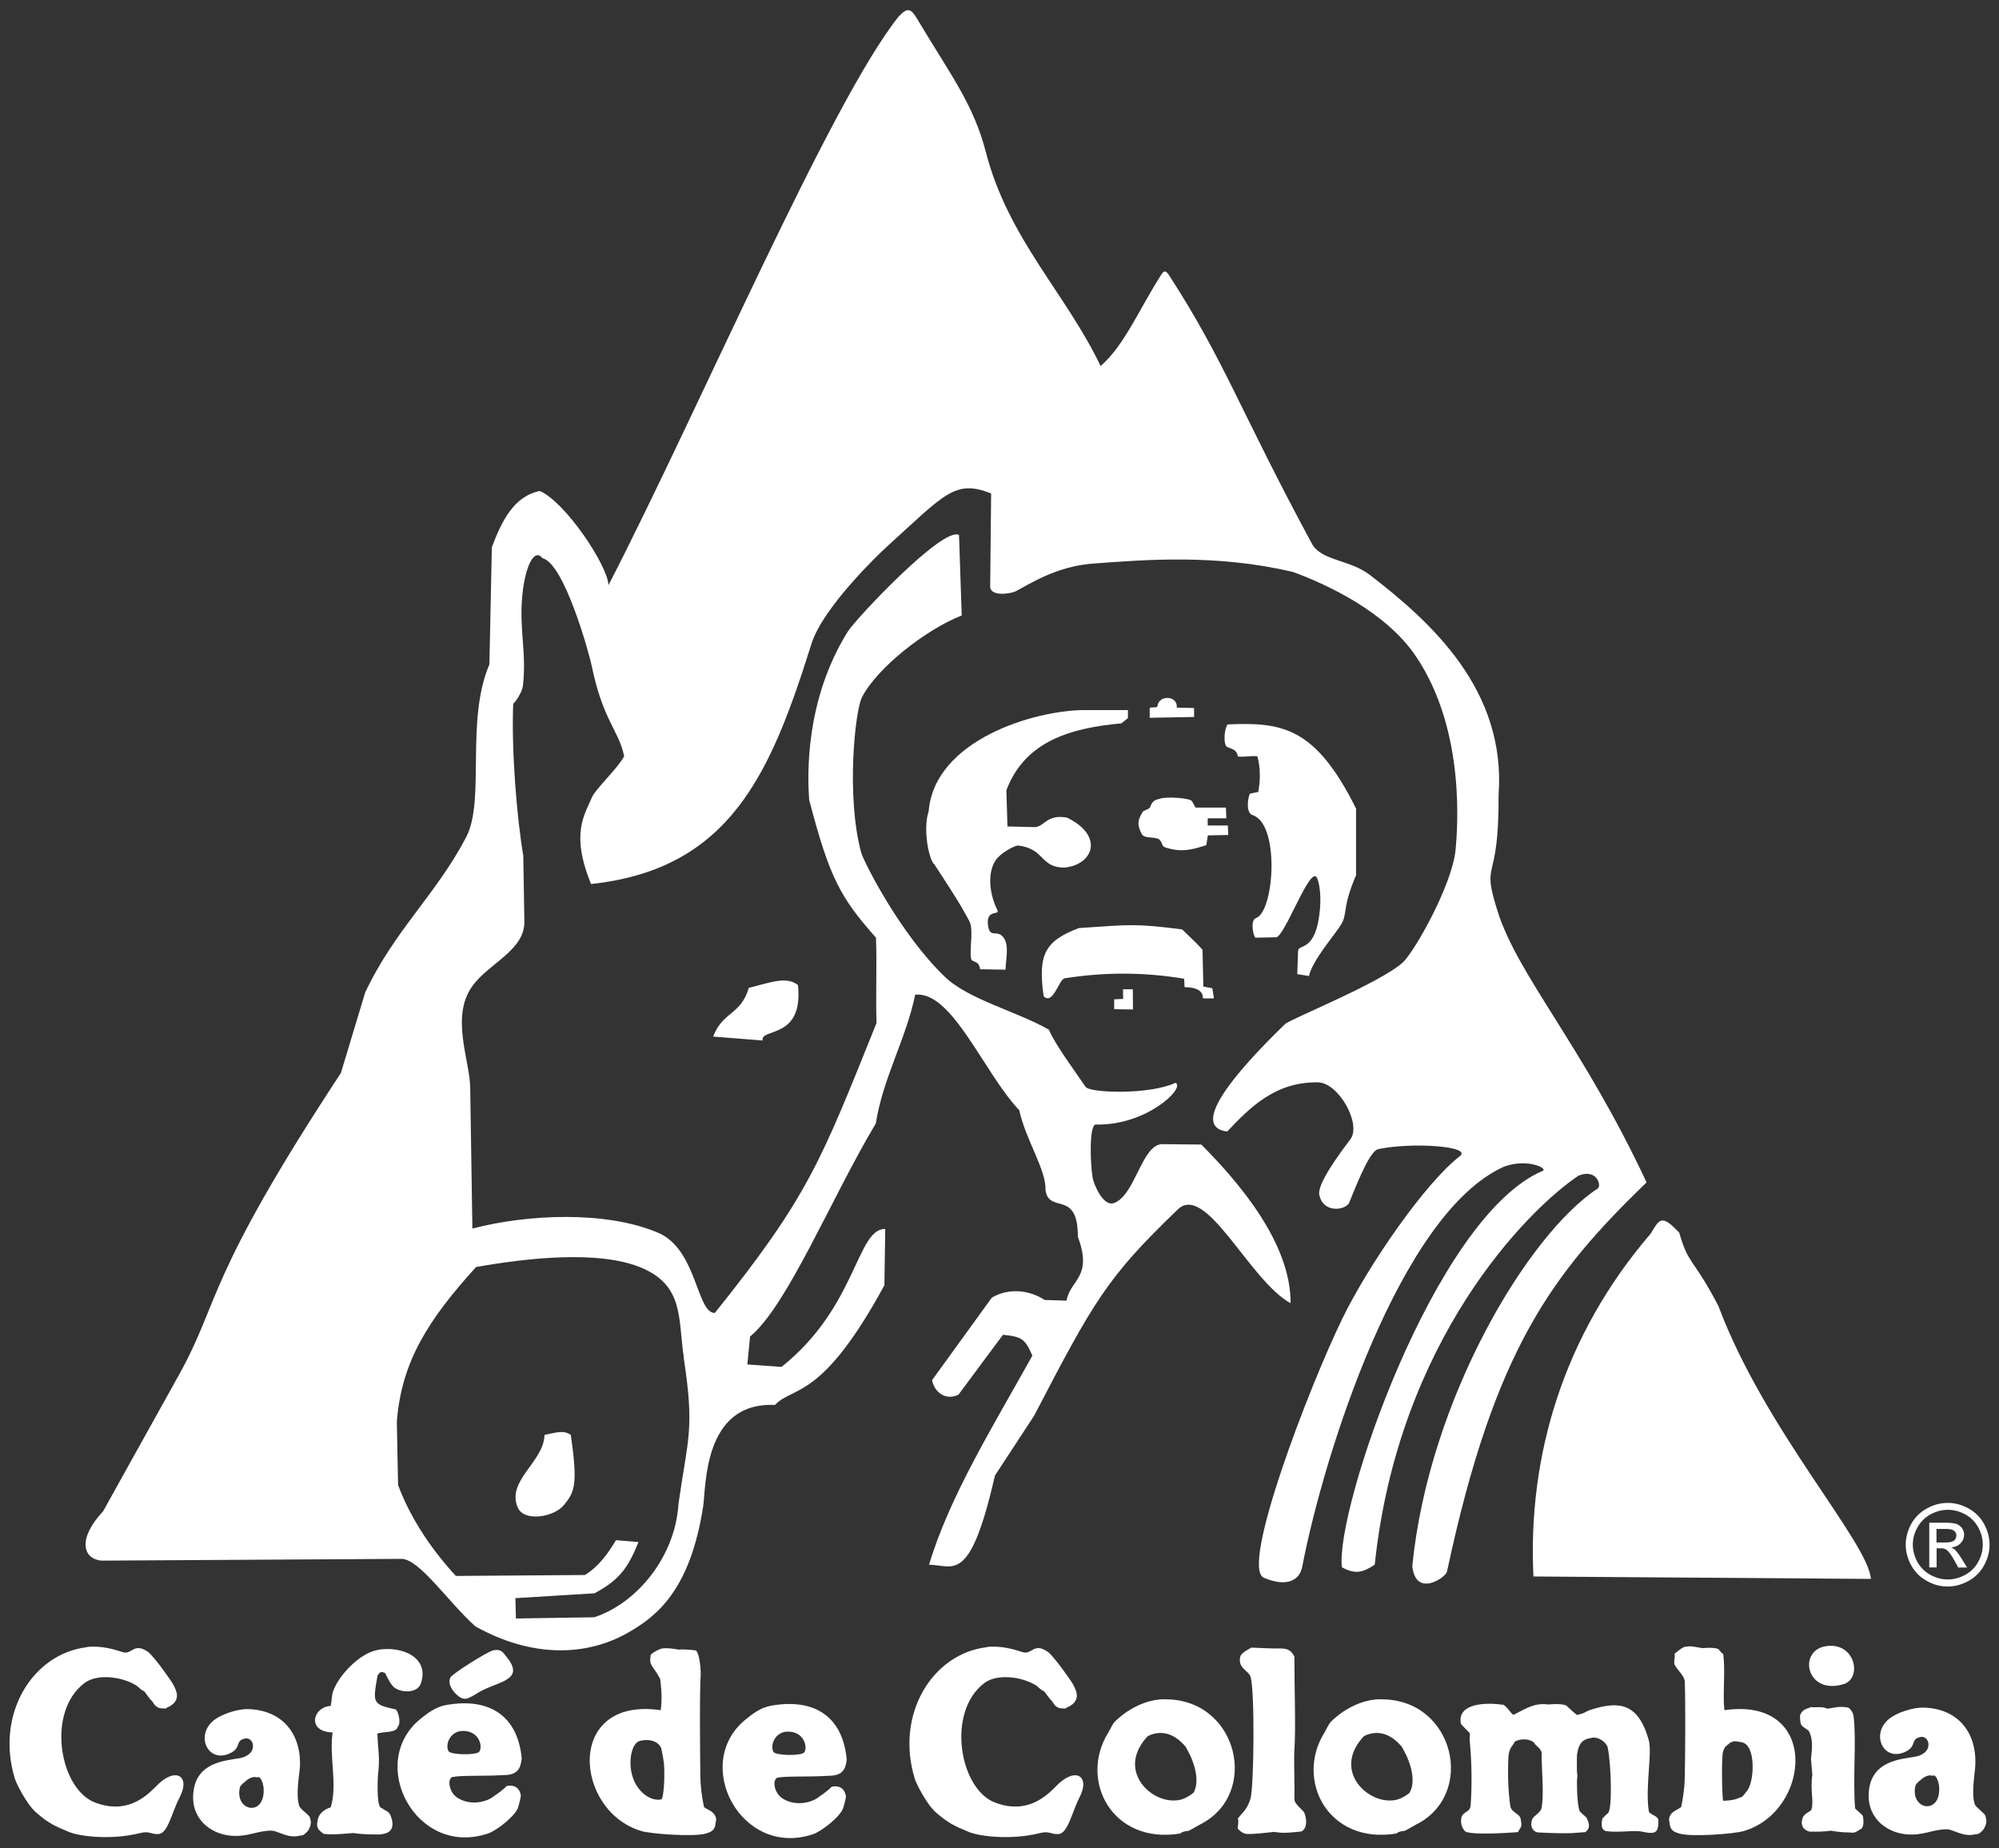 <svg xmlns="http://www.w3.org/2000/svg" width="106" height="98" viewBox="0 0 106 98" fill="none"><rect x="0" y="0" width="106" height="98" fill="#333333" stroke="none"/><g clip-path="url(#clip0_1431_855)"><path fill-rule="evenodd" clip-rule="evenodd" d="M99.206 83.719L81.313 83.59C81.002 77.196 82.901 70.803 87.52 65.422C87.997 64.653 88.083 64.344 89.043 65.357C89.541 67.11 89.787 66.679 91.122 69.251C93.576 75.81 99.069 81.772 99.206 83.719Z" fill="white"></path><path fill-rule="evenodd" clip-rule="evenodd" d="M103.284 79.689C103.659 79.689 104.02 79.782 104.374 79.976C104.728 80.17 105.009 80.443 105.204 80.795C105.399 81.147 105.5 81.521 105.5 81.909C105.5 82.297 105.399 82.656 105.204 83.008C105.009 83.36 104.735 83.633 104.381 83.827C104.028 84.021 103.659 84.121 103.277 84.121C102.894 84.121 102.526 84.028 102.173 83.827C101.819 83.633 101.545 83.36 101.35 83.008C101.155 82.656 101.054 82.29 101.054 81.909C101.054 81.528 101.155 81.154 101.35 80.795C101.552 80.443 101.826 80.17 102.187 79.976C102.541 79.782 102.909 79.689 103.277 79.689H103.284ZM103.284 80.055C102.974 80.055 102.671 80.134 102.375 80.292C102.079 80.458 101.848 80.68 101.682 80.975C101.516 81.269 101.429 81.578 101.429 81.902C101.429 82.225 101.516 82.527 101.674 82.821C101.84 83.116 102.064 83.338 102.36 83.504C102.656 83.662 102.959 83.748 103.284 83.748C103.609 83.748 103.912 83.662 104.208 83.504C104.504 83.338 104.735 83.116 104.894 82.821C105.06 82.527 105.139 82.225 105.139 81.902C105.139 81.578 105.06 81.277 104.894 80.975C104.728 80.68 104.497 80.451 104.201 80.292C103.905 80.134 103.602 80.055 103.291 80.055H103.284ZM102.302 83.123V80.738H103.125C103.407 80.738 103.609 80.759 103.739 80.802C103.862 80.846 103.963 80.925 104.042 81.032C104.114 81.14 104.15 81.255 104.15 81.377C104.15 81.55 104.085 81.7 103.963 81.83C103.84 81.959 103.674 82.031 103.465 82.045C103.551 82.081 103.616 82.124 103.667 82.175C103.76 82.268 103.883 82.426 104.02 82.649L104.309 83.116H103.84L103.631 82.735C103.465 82.44 103.327 82.254 103.226 82.182C103.154 82.124 103.053 82.096 102.916 82.096H102.692V83.109H102.302V83.123ZM102.692 81.787H103.161C103.385 81.787 103.537 81.751 103.616 81.686C103.695 81.621 103.739 81.528 103.739 81.42C103.739 81.348 103.717 81.284 103.681 81.234C103.638 81.176 103.587 81.14 103.515 81.111C103.45 81.083 103.32 81.068 103.125 81.068H102.685V81.787H102.692Z" fill="white"></path><path fill-rule="evenodd" clip-rule="evenodd" d="M36.258 71.959C35.955 69.955 36.28 68.188 34.042 67.232C31.805 66.27 27.95 66.701 25.243 67.182C22.71 69.977 21.288 72.189 21.043 75.386L21.108 78.741C21.808 80.616 22.984 82.275 24.175 83.561L31.018 83.511C31.754 83.058 32.252 82.354 32.663 81.665L33.855 81.765C33.255 83.281 32.728 83.82 31.53 84.481L27.329 84.739L27.358 85.817L31.509 85.752C33.753 85.019 35.803 82.57 35.977 79.739C36.475 76.234 36.843 75.824 36.251 71.966L36.258 71.959ZM63.694 60.688L61.608 60.666C60.547 60.717 60.2 63.332 59.103 63.777C58.475 64.036 57.984 62.721 57.941 62.462C57.797 61.593 57.761 59.618 58.107 59.625C60.763 59.697 62.871 57.7 62.337 57.412C60.965 58.059 57.782 57.958 57.566 57.628C57.024 56.83 55.963 55.408 55.617 54.596C53.928 53.626 51.351 53.001 50.095 51.787C47.72 49.503 45.793 45.674 45.663 45.2C44.862 42.219 45.338 37.693 45.706 36.974C46.508 35.401 49.128 33.361 50.997 32.635L50.853 28.368C50.023 27.88 45.396 32.786 44.949 33.498C42.668 37.168 42.819 41.148 42.906 42.405C43.989 46.55 44.559 47.585 46.45 49.718C46.508 51.241 46.428 52.721 46.479 54.244C43.534 61.557 42.884 63.411 37.904 69.617C36.929 69.617 36.965 66.248 34.901 65.365C32.137 64.186 27.965 64.38 25.049 65.142L24.933 57.649C24.911 56.227 23.887 53.921 25.034 52.304C25.893 51.083 27.828 50.401 27.806 48.864L27.748 45.372C27.402 43.332 27.113 39.762 27.214 37.319C27.402 37.133 27.69 36.666 27.726 36.385C27.936 34.597 27.517 33.39 27.698 31.551C27.849 30.028 28.326 29.036 28.766 29.597C29.921 29.87 31.234 34.625 31.372 35.286C31.985 38.253 32.808 38.699 33.097 40.099C32.743 40.76 31.574 41.838 31.393 42.269C31.011 43.174 30.238 44.194 31.343 46.874C38.734 46.076 40.87 41.005 43.029 34.137C43.635 32.204 46.609 29.367 47.02 28.993C50.117 26.184 50.636 25.409 52.556 26.163L52.506 31.091C52.506 31.666 53.617 31.472 53.848 31.357C54.548 30.998 55.992 30.028 57.948 29.884C60.727 29.676 64.509 29.367 68.566 30.329C70.414 31.005 73.467 32.441 75.055 34.762C77.798 38.778 77.256 44.23 77.184 45.056C77.011 46.917 74.997 50.473 74.391 51.026C73.214 52.111 68.414 54.036 68.14 54.302C65.455 56.902 63.066 59.747 65.072 59.998C66.256 58.748 67.627 57.34 69.901 57.391C70.977 57.412 72.225 59.61 71.597 60.422C70.962 61.255 69.836 62.793 69.959 63.36C70.175 64.373 71.388 64.158 71.547 63.763C72.088 62.405 72.68 61.018 73.077 60.932C74.867 60.551 78.101 60.774 77.408 61.306C75.589 62.707 72.579 67.038 71.171 69.933C69.374 73.633 65.758 83.108 67.014 83.654C68.255 84.186 68.912 83.776 69.049 83.087C70.212 77.052 74.254 64.337 79.739 61.866C80.966 61.399 82.1 61.952 81.804 62.082C76.058 64.524 70.782 80.106 71.157 83.101C71.886 83.511 72.305 83.353 72.897 82.965C74.145 71.083 80.966 64.165 83.709 62.333C84.698 61.945 84.929 62.886 84.727 63.016C81.038 65.422 75.769 74.172 74.889 83.037C75.062 84.732 76.657 83.654 76.729 83.331C79.263 71.449 82.359 67.498 87.311 62.692C83.926 55.451 80.483 51.73 79.407 48.303C78.519 45.466 79.494 47.068 79.465 42.139C79.869 36.587 75.892 32.987 72.644 30.488C71.561 29.654 70.06 29.748 69.562 28.821C65.78 21.824 64.928 19.123 61.997 14.604C61.839 14.36 61.738 14.317 61.593 14.54C60.417 16.364 59.63 18.311 58.36 19.41C56.562 15.617 53.459 12.65 52.282 8.081C51.618 5.51 50.405 3.972 48.623 0.984C48.312 0.467 48.124 0.359 47.648 0.883C44.032 5.402 37.074 21.695 32.267 31.026C32.209 29.942 29.942 26.58 28.622 26.034C27.243 26.314 26.6 27.636 26.081 29.015L25.951 35.229C24.666 38.224 25.749 42.427 24.716 44.395C23.121 47.441 20.891 49.359 19.361 52.635L18.076 56.895C10.844 67.893 11.695 68.935 9.501 72.879L5.466 80.134C4.116 81.564 4.369 82.677 5.401 82.749L21.288 82.656C22.248 82.656 23.8 84.991 25.215 86.24C28.181 87.893 31.068 87.843 33.299 86.571C34.771 85.731 36.583 84.373 37.283 79.897C37.449 78.834 37.269 74.323 41.094 74.495C42.047 73.475 43.556 74.308 46.897 68.145L46.941 65.163C45.418 65.135 45.439 69.301 41.441 72.477L39.629 72.347L39.773 70.867C41.751 69.244 44.111 63.454 46.443 59.567C46.811 57.175 48.045 55.092 48.529 52.743C50.492 52.527 52.166 56.888 54.05 58.87C54.368 60.393 55.48 62.031 55.436 63.066C55.588 64.416 57.169 63.023 57.154 65.573C57.963 67.742 56.75 67.836 56.555 68.964L55.393 68.928C54.628 68.425 53.523 68.252 52.592 68.806L49.424 73.18C49.539 73.805 50.138 74.287 50.824 73.949L53.184 70.774C54.216 70.874 54.361 71.018 54.743 71.88C52.672 75.601 50.333 79.373 49.265 82.965C50.586 82.993 51.43 84.042 52.758 78.238L54.837 75.063C58.013 68.957 58.721 67.721 62.402 64.179C63.91 62.57 66.227 67.893 68.436 69.1C68.457 65.903 65.664 62.656 63.701 60.688H63.694Z" fill="white"></path><path fill-rule="evenodd" clip-rule="evenodd" d="M27.459 79.948C26.831 78.504 28.838 77.527 28.874 76.083C29.488 75.961 29.878 75.81 30.267 76.083C30.65 78.719 30.469 79.121 29.906 79.797C29.358 80.465 27.784 80.695 27.459 79.94V79.948Z" fill="white"></path><path fill-rule="evenodd" clip-rule="evenodd" d="M37.817 54.962C38.308 53.641 39.289 53.82 39.708 52.376C40.776 52.125 41.7 51.73 42.314 52.233C42.617 55.142 40.321 54.481 40.437 55.171L37.81 54.962H37.817Z" fill="white"></path><path fill-rule="evenodd" clip-rule="evenodd" d="M49.517 45.789C51.076 48.152 51.206 48.497 51.394 48.828C51.639 49.266 51.408 50.243 51.488 50.81C51.524 51.069 51.913 50.882 51.971 51.392L53.321 51.414C53.328 50.904 53.516 50.171 53.242 49.754C52.888 49.215 52.491 49.819 52.39 49.057C52.274 48.181 53.032 48.555 52.888 48.26C52.368 47.197 52.397 46.047 52.888 45.494C53.205 45.142 53.848 44.819 53.985 44.833C55.407 44.999 55.133 45.976 56.41 46.004C57.933 45.889 58.605 44.345 56.584 43.354C55.486 43.145 55.371 43.871 54.844 43.856L53.422 43.821L53.364 41.903C54.36 39.266 56.829 38.598 59.463 38.354L59.81 38.074V37.65H57.558C54.851 37.642 49.546 39.245 49.243 43.023C48.961 43.856 49.185 45.322 49.503 45.803L49.517 45.789Z" fill="white"></path><path fill-rule="evenodd" clip-rule="evenodd" d="M71.9 46.421C71.171 48.138 71.453 48.432 71.135 48.986C70.81 49.539 69.598 50.897 69.41 51.751L68.789 51.651L68.832 50.422C68.847 50.02 69.793 50.537 69.995 48.188C70.074 47.261 69.901 46.507 69.756 46.464C69.309 46.306 68.096 49.69 67.663 49.697L66.581 49.718C66.458 49.668 66.277 48.792 66.602 48.677C67.569 48.346 67.887 43.684 66.415 43.217C66.075 43.109 66.147 42.369 66.277 42.082C66.429 42.06 66.559 42.017 66.718 41.996C66.833 41.421 66.848 40.724 66.674 40.099C66.328 40.063 66.025 40.15 65.642 40.114C65.57 39.726 65.346 39.733 65.079 39.611C64.855 39.503 64.913 38.641 65.094 38.411C68.002 38.282 69.756 38.555 71.907 42.872V46.421H71.9Z" fill="white"></path><path fill-rule="evenodd" clip-rule="evenodd" d="M64.04 43.389H65.029L65.007 42.822H63.398L63.203 42.477C63.109 42.319 61.839 42.211 61.442 42.369C61.384 42.391 61.109 42.391 60.994 42.793C60.965 42.894 60.64 42.987 60.619 43.016C60.294 43.497 60.301 43.77 60.554 44.237C60.691 44.489 61.312 44.338 61.492 44.532C61.68 44.74 61.579 44.869 61.817 44.941C62.654 45.207 63.203 45.056 63.968 44.812L64.047 44.295L65.13 44.273L65.108 43.77H64.04V43.375V43.389Z" fill="white"></path><path fill-rule="evenodd" clip-rule="evenodd" d="M63.766 50.365C63.426 49.963 63.029 49.625 62.683 49.28C60.135 48.957 59.969 49.029 57.212 49.208C55.414 49.891 55.025 50.602 55.342 52.822C55.833 53.317 56.144 51.953 56.447 51.873C58.562 51.543 60.626 51.536 62.791 51.895L62.813 52.34C63.472 52.35 63.797 52.549 63.787 52.937H64.372L64.285 52.398L63.809 52.312L63.766 50.365Z" fill="white"></path><path fill-rule="evenodd" clip-rule="evenodd" d="M62.401 37.527C62.466 36.867 61.448 36.831 61.376 37.434C61.362 37.585 60.965 37.434 60.965 37.578V38.059L63.318 38.016V37.542L62.401 37.52V37.527Z" fill="white"></path><path fill-rule="evenodd" clip-rule="evenodd" d="M59.557 52.965L59.081 52.987V53.511L60.077 53.525L60.07 52.455H59.55L59.557 52.965Z" fill="white"></path><path fill-rule="evenodd" clip-rule="evenodd" d="M20.018 87.483C21.267 87.253 22.79 87.857 22.32 89.251C22.14 89.782 21.353 89.76 20.963 89.516C20.711 89.351 20.559 88.97 20.422 88.712C20.213 88.611 20.148 88.647 20.018 88.848C19.758 90.328 19.751 90.364 21 90.644C21.23 90.975 21.209 91.513 21.101 91.52C21.057 91.916 20.343 91.786 20.011 91.923C20.047 92.914 20.162 93.13 20.04 94.157C20.04 94.157 19.953 95.68 20.184 95.838C20.494 96.046 20.624 96.032 20.725 96.298C21.086 97.289 20.206 97.239 20.148 97.267C20.148 97.267 19.246 97.282 18.755 97.196C18.668 97.181 17.788 97.311 17.167 97.239C16.799 96.973 16.77 96.872 16.856 96.463C16.914 96.204 17.123 95.96 17.535 95.831C17.91 94.631 17.448 93.187 17.636 91.858C16.243 91.829 16.589 90.493 17.535 90.457C17.614 90.069 17.571 89.926 17.672 89.66C17.961 88.834 19.072 87.656 20.011 87.49L20.018 87.483Z" fill="white"></path><path fill-rule="evenodd" clip-rule="evenodd" d="M27.668 93.266C27.466 90.989 25.965 89.99 23.648 90.407C23.114 90.501 22.659 90.845 22.305 91.133C19.411 93.467 22.06 98.525 25.9 97.21C26.347 97.052 27.387 96.248 27.488 95.788C27.509 95.687 27.654 95.227 27.61 95.156C27.473 94.523 26.86 94.703 26.86 94.703C26.78 94.811 26.354 95.141 26.253 95.192C25.777 95.608 24.86 95.737 24.232 95.306C23.821 95.026 23.713 94.373 23.965 94.229C24.434 94.121 25.64 94.186 26.708 94.121C27.466 94.121 27.603 93.748 27.661 93.266H27.668ZM25.416 92.878C25.272 93.079 23.9 93.051 23.785 92.857C23.59 92.505 23.864 91.779 24.55 91.779C25.43 91.779 25.604 92.62 25.416 92.878Z" fill="white"></path><path fill-rule="evenodd" clip-rule="evenodd" d="M44.898 93.302C44.696 91.025 43.194 90.026 40.877 90.443C40.343 90.536 39.889 90.881 39.542 91.169C36.648 93.503 39.304 98.561 43.137 97.246C43.584 97.088 44.616 96.283 44.725 95.824C44.746 95.723 44.898 95.263 44.847 95.192C44.71 94.559 44.097 94.739 44.097 94.739C44.017 94.847 43.584 95.177 43.49 95.227C43.014 95.644 42.097 95.773 41.469 95.342C41.058 95.062 40.95 94.409 41.202 94.265C41.671 94.157 42.877 94.229 43.945 94.157C44.703 94.157 44.84 93.784 44.898 93.302ZM42.646 92.914C42.502 93.115 41.123 93.087 41.015 92.893C40.82 92.541 41.094 91.815 41.78 91.815C42.66 91.815 42.834 92.656 42.646 92.921V92.914Z" fill="white"></path><path fill-rule="evenodd" clip-rule="evenodd" d="M34.006 97.088C34.518 97.239 36.763 97.404 37.413 97.224C37.651 97.153 37.867 97.081 37.925 96.793C37.94 96.585 38.048 96.463 37.889 96.219C37.745 95.989 37.348 95.888 37.326 95.795C37.211 95.234 37.146 94.717 37.138 94.207C37.124 92.95 37.095 90.543 37.138 89.171C37.138 88.963 37.182 88.791 37.138 88.388C37.109 88.123 37.073 87.756 36.922 87.526C36.9 87.49 36.186 87.433 35.983 87.469C35.983 87.469 35.319 87.332 35.038 87.426C35.002 87.44 34.648 87.577 34.504 87.749C34.41 88.36 34.59 88.238 35.009 89.028C35.089 89.689 35.103 90.105 35.038 90.68C29.949 89.933 30.433 96.032 34.013 97.088H34.006ZM33.883 92.325C34.208 92.21 34.865 92.21 35.067 92.706C35.226 93.467 35.226 93.611 35.226 94.092C35.226 94.753 35.153 95.385 35.067 95.407C34.72 95.493 34.136 95.299 33.739 94.645C33.219 93.791 33.421 92.49 33.883 92.325Z" fill="white"></path><path fill-rule="evenodd" clip-rule="evenodd" d="M105.291 96.305C105.226 96.118 104.779 95.845 104.714 95.666C104.519 95.076 104.728 94.006 104.742 93.625C104.836 91.837 103.797 90.594 102.021 90.544C101.408 90.522 100.599 90.824 100.246 91.082C99.156 91.873 99.827 93.388 100.967 92.914C101.631 92.634 101.328 92.304 101.689 92.145C102.057 91.987 102.223 92.239 102.252 92.411C102.332 92.921 101.776 93.108 101.567 93.144C100.715 93.281 99.322 93.388 99.112 94.861C98.91 96.334 99.993 97.153 101.068 97.26C101.992 97.347 102.483 96.987 103.248 96.995C103.566 96.995 104.107 97.426 104.742 97.26C104.851 97.232 104.916 97.311 105.183 96.995C105.349 96.714 105.363 96.535 105.284 96.326L105.291 96.305ZM101.567 94.689C101.595 94.559 101.855 94.373 101.855 94.373C101.855 94.373 102.166 94.056 102.469 94.157C102.714 94.035 102.815 94.638 102.822 94.689C102.96 96.276 101.271 95.982 101.567 94.689Z" fill="white"></path><path fill-rule="evenodd" clip-rule="evenodd" d="M16.445 96.391C16.38 96.204 15.925 95.939 15.867 95.752C15.672 95.163 15.875 94.092 15.903 93.712C15.997 91.923 14.958 90.68 13.182 90.623C12.576 90.601 11.768 90.903 11.407 91.161C10.317 91.952 10.988 93.467 12.129 92.993C12.793 92.713 12.489 92.383 12.85 92.225C13.211 92.067 13.384 92.325 13.406 92.49C13.486 93 12.93 93.187 12.72 93.223C11.869 93.36 10.476 93.467 10.266 94.94C10.057 96.413 11.147 97.232 12.222 97.332C13.153 97.418 13.637 97.059 14.402 97.066C14.72 97.066 15.261 97.497 15.896 97.332C16.005 97.303 16.062 97.382 16.337 97.066C16.503 96.786 16.51 96.607 16.438 96.398L16.445 96.391ZM12.72 94.775C12.749 94.645 13.009 94.459 13.009 94.459C13.009 94.459 13.319 94.143 13.623 94.243C13.875 94.121 13.969 94.725 13.976 94.775C14.106 96.362 12.424 96.068 12.72 94.775Z" fill="white"></path><path fill-rule="evenodd" clip-rule="evenodd" d="M91.439 90.68C91.338 89.804 91.504 88.633 91.374 87.692C91.259 87.649 91.136 87.433 91.1 87.426C90.811 87.332 90.284 87.39 90.284 87.39C90.082 87.354 89.649 87.282 89.606 87.289C89.288 87.347 89.368 87.218 88.79 87.692C88.848 87.857 88.74 88.051 88.79 88.23C88.855 88.475 89.325 88.827 89.339 89.171C89.382 90.544 89.361 92.95 89.339 94.207C89.332 94.717 89.267 95.235 89.151 95.795C89.13 95.888 88.725 95.996 88.588 96.219C88.437 96.463 88.538 96.585 88.552 96.793C88.61 97.081 88.826 97.153 89.065 97.225C89.714 97.411 91.952 97.239 92.464 97.088C96.044 96.039 96.528 89.94 91.439 90.68ZM92.674 94.911C92.32 95.385 92.371 95.256 92.147 95.357C91.923 95.457 91.512 95.486 91.367 95.479C91.317 95.199 91.273 93.252 91.367 92.878C91.468 92.505 91.692 92.519 91.743 92.383C91.937 92.447 91.627 92.232 92.371 92.383C93.121 92.534 93.02 94.437 92.674 94.904V94.911Z" fill="white"></path><path fill-rule="evenodd" clip-rule="evenodd" d="M73.236 90.098C72.413 90.098 71.727 90.429 71.222 90.759C71.041 90.874 70.76 91.111 70.616 91.248C70.457 91.391 70.356 91.657 70.24 91.851C68.652 94.373 70.421 97.821 74.051 97.217C74.051 97.217 74.138 97.102 74.463 97.081C74.535 97.074 74.997 96.786 75.076 96.75C78.303 95.156 77.112 90.07 73.236 90.105V90.098ZM74.744 95.062C74.304 95.4 74.008 95.486 73.589 95.465C72.283 95.4 70.731 93.755 72.326 92.052C72.976 91.736 73.683 91.844 74.34 92.627L74.564 93.051C74.975 93.949 74.99 94.66 74.737 95.062H74.744Z" fill="white"></path><path fill-rule="evenodd" clip-rule="evenodd" d="M61.774 90.098C60.951 90.098 60.265 90.429 59.76 90.759C59.58 90.874 59.298 91.111 59.154 91.248C58.995 91.391 58.894 91.657 58.778 91.851C57.19 94.373 58.959 97.821 62.589 97.217C62.589 97.217 62.676 97.102 63.001 97.081C63.073 97.074 63.535 96.786 63.614 96.75C66.841 95.156 65.65 90.07 61.774 90.105V90.098ZM63.282 95.062C62.842 95.4 62.546 95.486 62.127 95.465C60.821 95.4 59.269 93.755 60.864 92.052C61.514 91.736 62.221 91.844 62.878 92.627L63.102 93.051C63.513 93.949 63.528 94.66 63.282 95.062Z" fill="white"></path><path fill-rule="evenodd" clip-rule="evenodd" d="M26.16 87.505C26.579 87.419 26.666 87.62 26.817 87.799C27.878 89.042 26.543 89.136 25.554 89.638C25.337 89.746 25.114 89.919 24.847 90.034C24.551 90.163 24.327 89.962 24.19 89.832C24.017 89.674 23.713 89.279 23.887 88.942C23.988 88.74 25.864 87.562 26.16 87.505Z" fill="white"></path><path fill-rule="evenodd" clip-rule="evenodd" d="M79.667 90.378C79.897 90.414 80.172 90.968 80.273 90.917C81.031 90.529 81.399 90.285 82.114 90.378C82.114 90.378 83.016 90.278 83.131 90.508C83.146 90.529 83.608 90.931 83.615 90.931C84.127 90.824 84.012 90.759 84.394 90.644C85.802 90.206 86.863 90.249 87.426 92.26C87.621 92.965 87.238 94.71 87.426 96.018C87.455 96.226 87.924 96.262 87.938 96.513C87.946 97.174 87.808 97.282 87.058 97.117C86.654 97.031 85.751 97.189 85.152 97.088C84.784 96.973 84.993 96.442 84.965 96.42C85.066 96.348 85.159 96.204 85.253 96.154C85.499 96.01 85.448 93.654 85.253 92.663C85.217 92.49 84.928 92.131 84.481 92.131C84.062 92.203 83.723 92.26 83.622 93.065C83.608 93.151 83.622 94.078 83.622 94.006C83.665 94.028 83.622 94.409 83.622 94.409C83.622 94.409 83.6 95.572 83.759 96.018C83.788 96.097 84.098 96.326 84.135 96.391C84.308 96.743 84.308 96.973 84.062 97.145C83.867 97.16 83.355 97.196 83.355 97.196C83.066 97.217 82.142 97.196 81.543 97.16C81.399 97.153 81.045 96.923 81.269 96.42C81.32 96.305 81.695 96.104 81.745 95.867C81.882 95.105 81.745 93.927 81.745 92.914C81.666 92.648 81.428 92.577 81.348 92.404C81.096 92.174 80.583 92.174 80.309 92.361C80.258 92.541 80.006 92.648 79.984 93.187C79.941 94.2 79.984 95.077 80.085 95.752C80.136 96.104 80.583 96.161 80.634 96.434C80.728 96.966 80.634 96.822 80.497 97.145C79.984 97.181 78.245 97.303 77.739 97.131C77.653 97.102 77.393 96.793 77.501 96.341C77.638 96.003 77.956 96.118 77.985 95.702C78.057 94.653 78.043 93.46 77.942 92.39C77.905 92.038 77.992 91.966 77.905 91.865C77.869 91.822 77.472 91.434 77.465 91.391C77.249 90.285 78.865 90.263 79.681 90.393L79.667 90.378Z" fill="white"></path><path fill-rule="evenodd" clip-rule="evenodd" d="M66.364 87.361C66.696 87.376 66.984 87.383 67.23 87.397C68.024 87.44 68.341 87.275 68.637 87.835C68.637 89.71 68.717 91.564 68.637 92.799C68.601 93.288 68.659 94.753 68.637 95.385C68.63 95.687 69.114 95.953 69.179 96.154C69.395 96.808 69.128 97.117 68.941 97.117C68.385 97.174 68.06 97.217 67.555 97.131C67.555 97.131 66.292 97.289 66.046 97.232C65.967 97.21 65.83 97.174 65.635 96.959C65.635 96.822 65.7 96.528 65.635 96.42C65.938 96.053 66.147 95.924 66.313 95.35C66.494 94.696 66.544 89.667 66.313 88.913C66.205 88.561 65.627 88.468 65.765 87.843C65.794 87.699 66.061 87.512 66.349 87.368L66.364 87.361Z" fill="white"></path><path fill-rule="evenodd" clip-rule="evenodd" d="M96.016 90.515C96.283 90.551 96.644 90.465 96.903 90.601C97.235 90.565 97.495 90.443 98.022 90.544C98.296 90.781 98.282 90.989 98.296 91.054C98.441 92.296 98.246 94.25 98.369 95.888C98.369 95.91 98.758 96.219 98.78 96.29C98.859 96.678 98.794 96.951 98.643 96.995C98.268 97.246 98.311 97.16 97.972 97.16C97.553 97.16 97.069 97.066 97.069 97.066C97.069 97.066 96.809 97.138 95.958 97.117C95.958 97.117 95.402 97.023 95.575 96.42C95.662 96.132 96.001 96.075 96.052 95.953C96.196 95.529 95.979 94.947 96.102 94.1C96.102 94.071 96.044 93.453 96.044 93.424C95.972 93.194 96.254 92.39 95.907 91.765C95.489 91.456 95.474 91.571 95.445 90.982C95.561 90.565 95.958 90.594 96.016 90.508V90.515Z" fill="white"></path><path fill-rule="evenodd" clip-rule="evenodd" d="M96.802 87.289C98.376 87.024 98.773 88.992 97.755 89.301C95.777 89.89 95.323 87.534 96.802 87.289Z" fill="white"></path><path fill-rule="evenodd" clip-rule="evenodd" d="M4.593 87.332C5.358 87.232 6.123 87.476 6.498 87.598C7.004 87.771 7.076 87.045 7.863 87.598C8.029 87.72 8.527 88.36 8.649 88.539C8.909 88.913 9.256 89.315 9.364 89.746C9.508 90.343 8.823 90.551 8.823 90.551C8.945 90.601 8.534 90.601 8.411 90.551C8.144 90.436 8.159 90.256 7.957 90.091L7.646 89.674C7.444 89.603 7.379 89.459 7.184 89.344C6.426 88.891 5.149 88.74 4.485 89.236C2.442 90.766 3.157 94.854 5.033 95.572C6.621 96.183 7.639 95.378 8.274 94.717C9.292 93.647 10.129 94.157 9.523 95.306C9.111 96.089 8.909 97.21 8.411 97.246C7.985 97.275 7.957 97.059 7.393 97.203C5.842 97.584 4.181 97.361 3.647 97.131C2.962 96.844 2.608 96.707 1.922 96.111C1.403 95.658 0.861 94.552 0.789 94.315C-0.258 90.888 1.727 87.684 4.6 87.34L4.593 87.332Z" fill="white"></path><path fill-rule="evenodd" clip-rule="evenodd" d="M52.311 87.332C53.069 87.232 53.841 87.476 54.216 87.598C54.729 87.771 54.801 87.045 55.58 87.598C55.746 87.72 56.245 88.36 56.367 88.539C56.627 88.913 56.974 89.315 57.082 89.746C57.226 90.343 56.533 90.551 56.533 90.551C56.656 90.601 56.252 90.601 56.129 90.551C55.862 90.436 55.876 90.256 55.681 90.091L55.364 89.674C55.162 89.603 55.097 89.459 54.902 89.344C54.144 88.891 52.867 88.74 52.202 89.236C50.167 90.766 50.882 94.854 52.751 95.572C54.339 96.183 55.357 95.378 55.992 94.717C57.01 93.647 57.84 94.157 57.241 95.306C56.836 96.089 56.634 97.21 56.129 97.246C55.703 97.275 55.681 97.059 55.111 97.203C53.559 97.584 51.899 97.361 51.365 97.131C50.679 96.844 50.326 96.707 49.64 96.111C49.12 95.658 48.579 94.552 48.507 94.315C47.46 90.888 49.445 87.684 52.318 87.34L52.311 87.332Z" fill="white"></path></g><defs><clipPath id="clip0_1431_855"><rect width="105" height="96.923" fill="white" transform="translate(0.5 0.538)"></rect></clipPath></defs></svg>